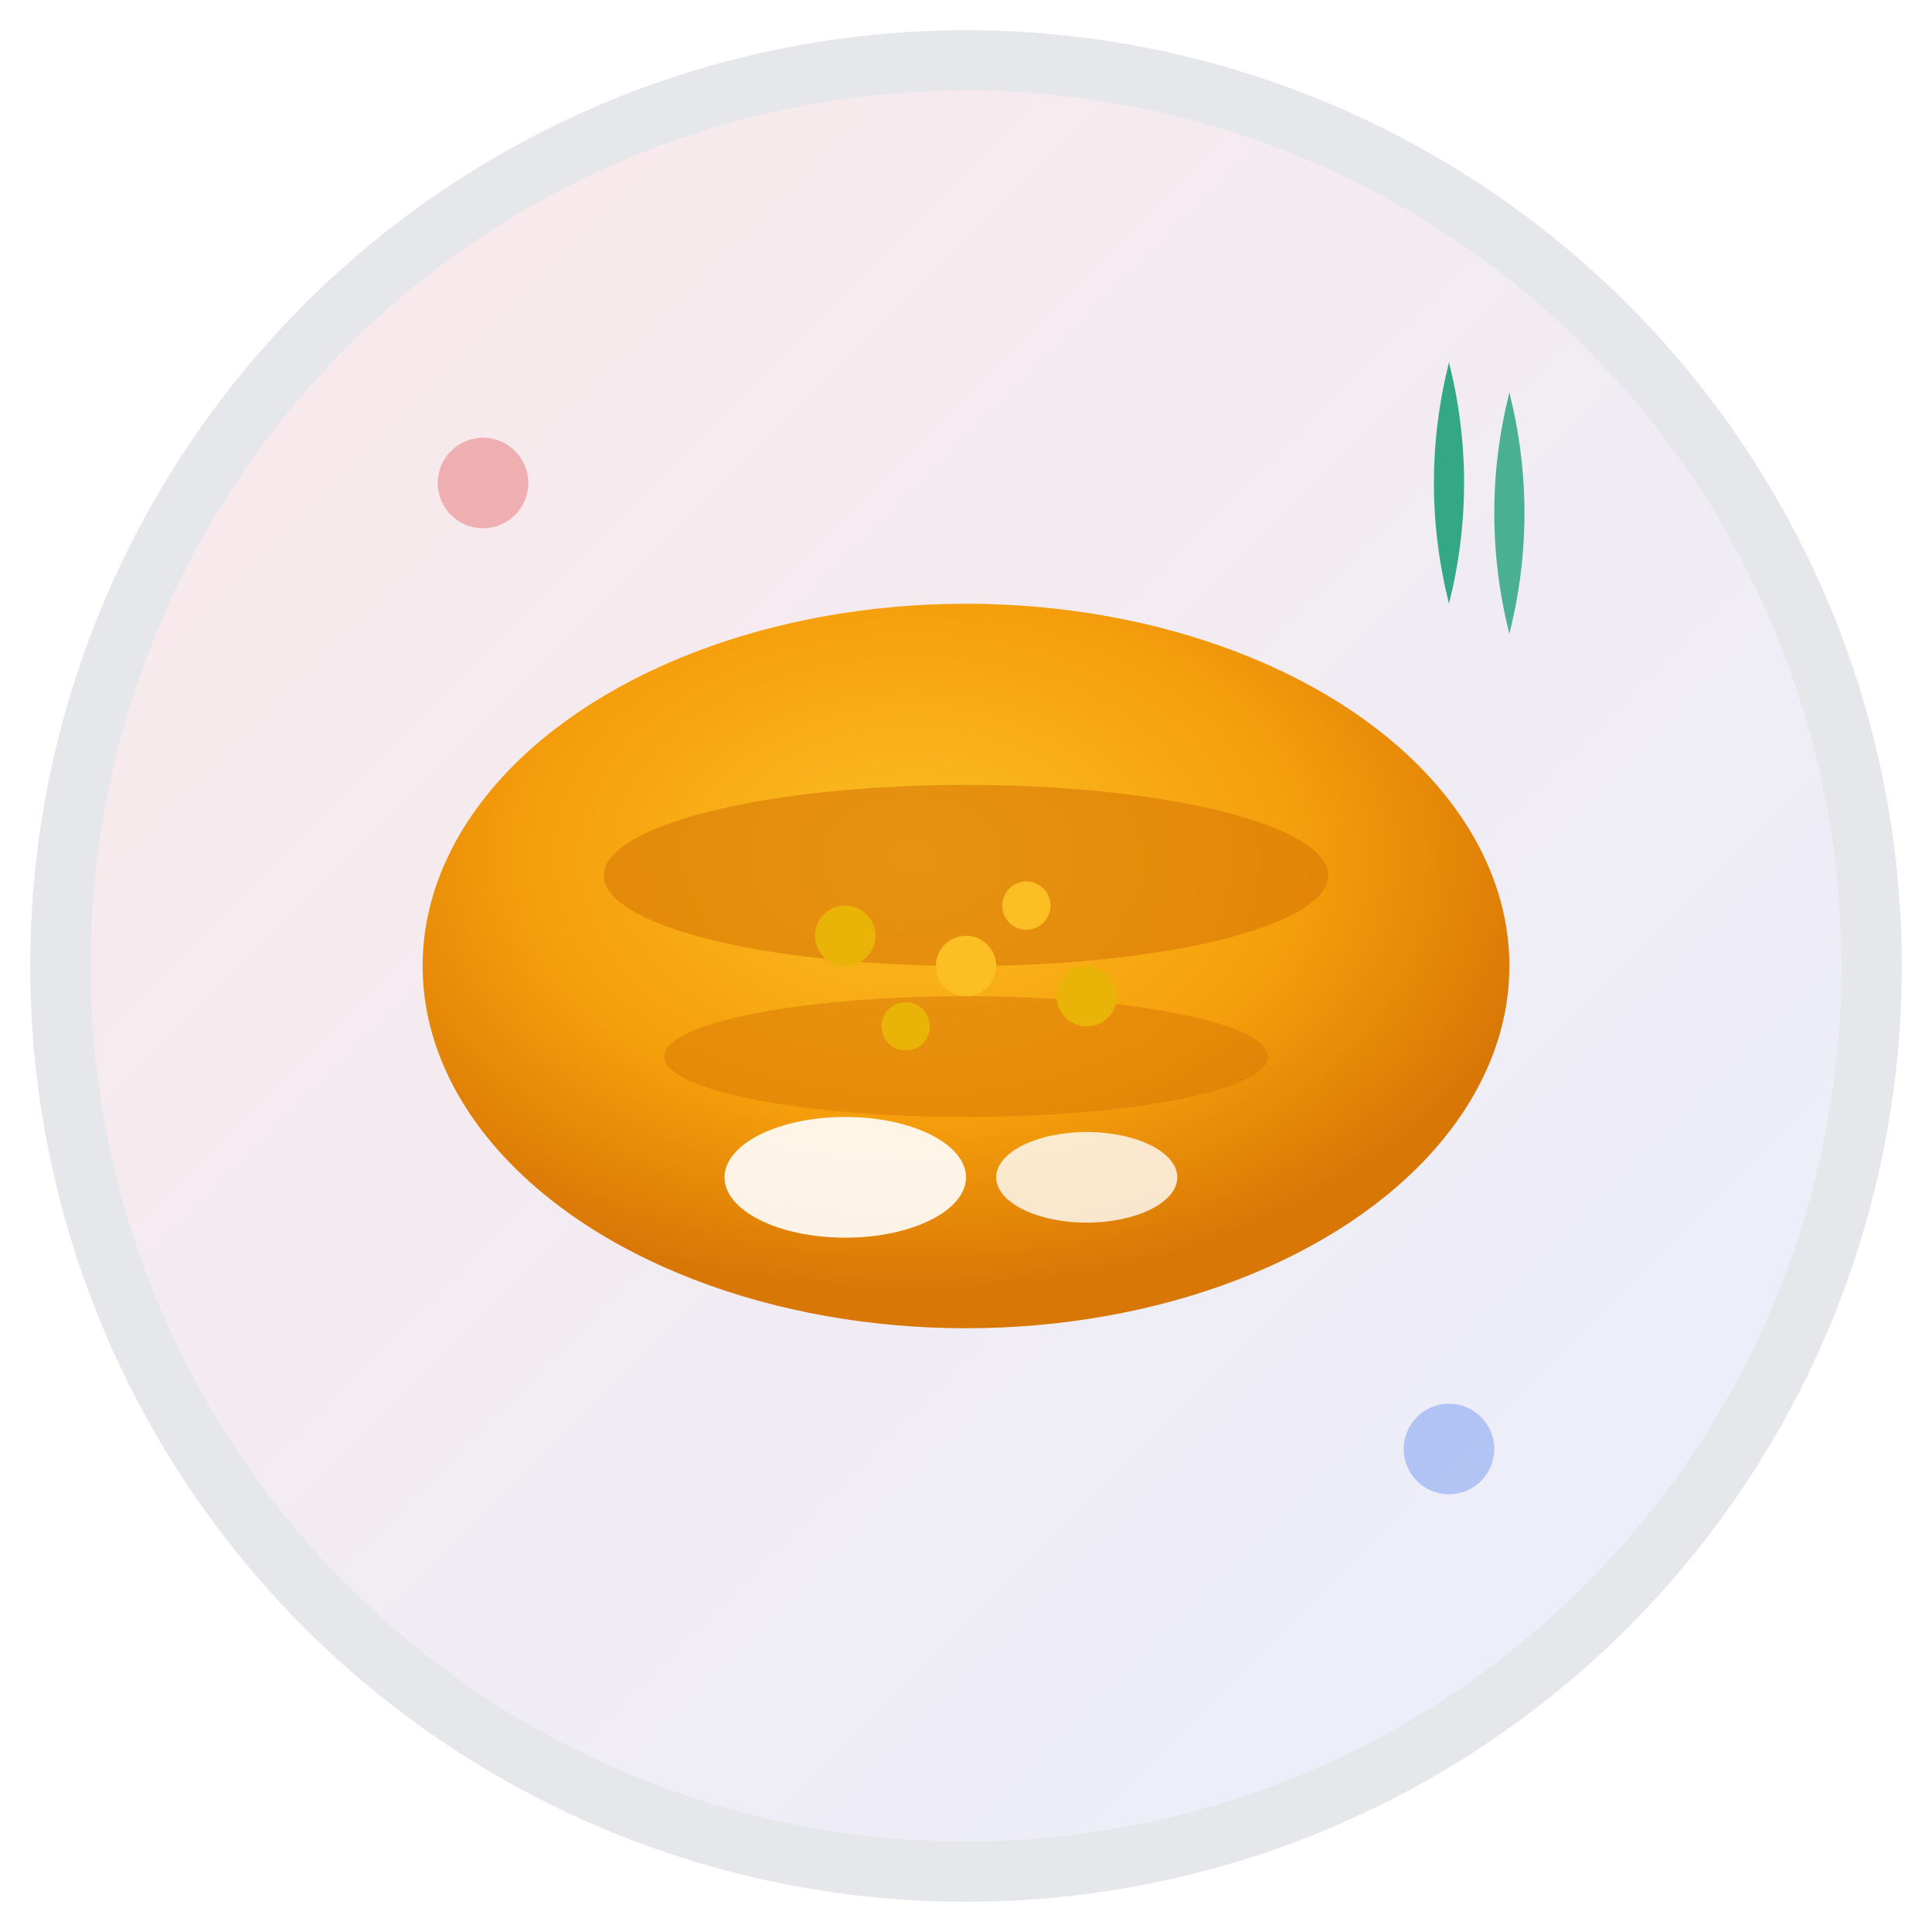 <?xml version="1.0" encoding="UTF-8"?>
<svg width="64" height="64" viewBox="0 0 64 64" xmlns="http://www.w3.org/2000/svg">
  <defs>
    <!-- Gradient cho pupusa -->
    <radialGradient id="pupusaGrad" cx="45%" cy="35%" r="60%">
      <stop offset="0%" style="stop-color:#fbbf24"/>
      <stop offset="60%" style="stop-color:#f59e0b"/>
      <stop offset="100%" style="stop-color:#d97706"/>
    </radialGradient>
    
    <!-- Shadow filter -->
    <filter id="iconShadow" x="-30%" y="-30%" width="160%" height="160%">
      <feDropShadow dx="2" dy="3" stdDeviation="2" flood-opacity="0.4"/>
    </filter>
    
    <!-- Background gradient -->
    <linearGradient id="bgGrad" x1="0%" y1="0%" x2="100%" y2="100%">
      <stop offset="0%" style="stop-color:#dc2626;stop-opacity:0.1"/>
      <stop offset="100%" style="stop-color:#2563eb;stop-opacity:0.1"/>
    </linearGradient>
  </defs>
  
  <!-- Background circle -->
  <circle cx="32" cy="32" r="30" fill="url(#bgGrad)" stroke="#e5e7eb" stroke-width="2"/>
  
  <!-- Pupusa chính -->
  <ellipse cx="32" cy="32" rx="18" ry="12" fill="url(#pupusaGrad)" filter="url(#iconShadow)"/>
  
  <!-- Texture và vết nướng -->
  <ellipse cx="32" cy="29" rx="12" ry="3" fill="#d97706" opacity="0.6"/>
  <ellipse cx="32" cy="35" rx="10" ry="2" fill="#d97706" opacity="0.5"/>
  
  <!-- Phô mai chảy -->
  <ellipse cx="28" cy="39" rx="4" ry="2" fill="#ffffff" opacity="0.9"/>
  <ellipse cx="36" cy="39" rx="3" ry="1.5" fill="#ffffff" opacity="0.8"/>
  
  <!-- Chi tiết hạt ngô -->
  <circle cx="28" cy="31" r="1" fill="#eab308"/>
  <circle cx="36" cy="33" r="1" fill="#eab308"/>
  <circle cx="32" cy="32" r="1" fill="#fbbf24"/>
  <circle cx="30" cy="34" r="0.8" fill="#eab308"/>
  <circle cx="34" cy="30" r="0.8" fill="#fbbf24"/>
  
  <!-- Trang trí lá ngô nhỏ -->
  <g transform="translate(48, 12)">
    <path d="M0,0 Q1,4 0,8 Q-1,4 0,0" fill="#059669" opacity="0.8"/>
    <path d="M2,1 Q3,5 2,9 Q1,5 2,1" fill="#059669" opacity="0.7"/>
  </g>
  
  <!-- Accent dots -->
  <circle cx="16" cy="16" r="1.5" fill="#dc2626" opacity="0.3"/>
  <circle cx="48" cy="48" r="1.5" fill="#2563eb" opacity="0.3"/>
</svg> 